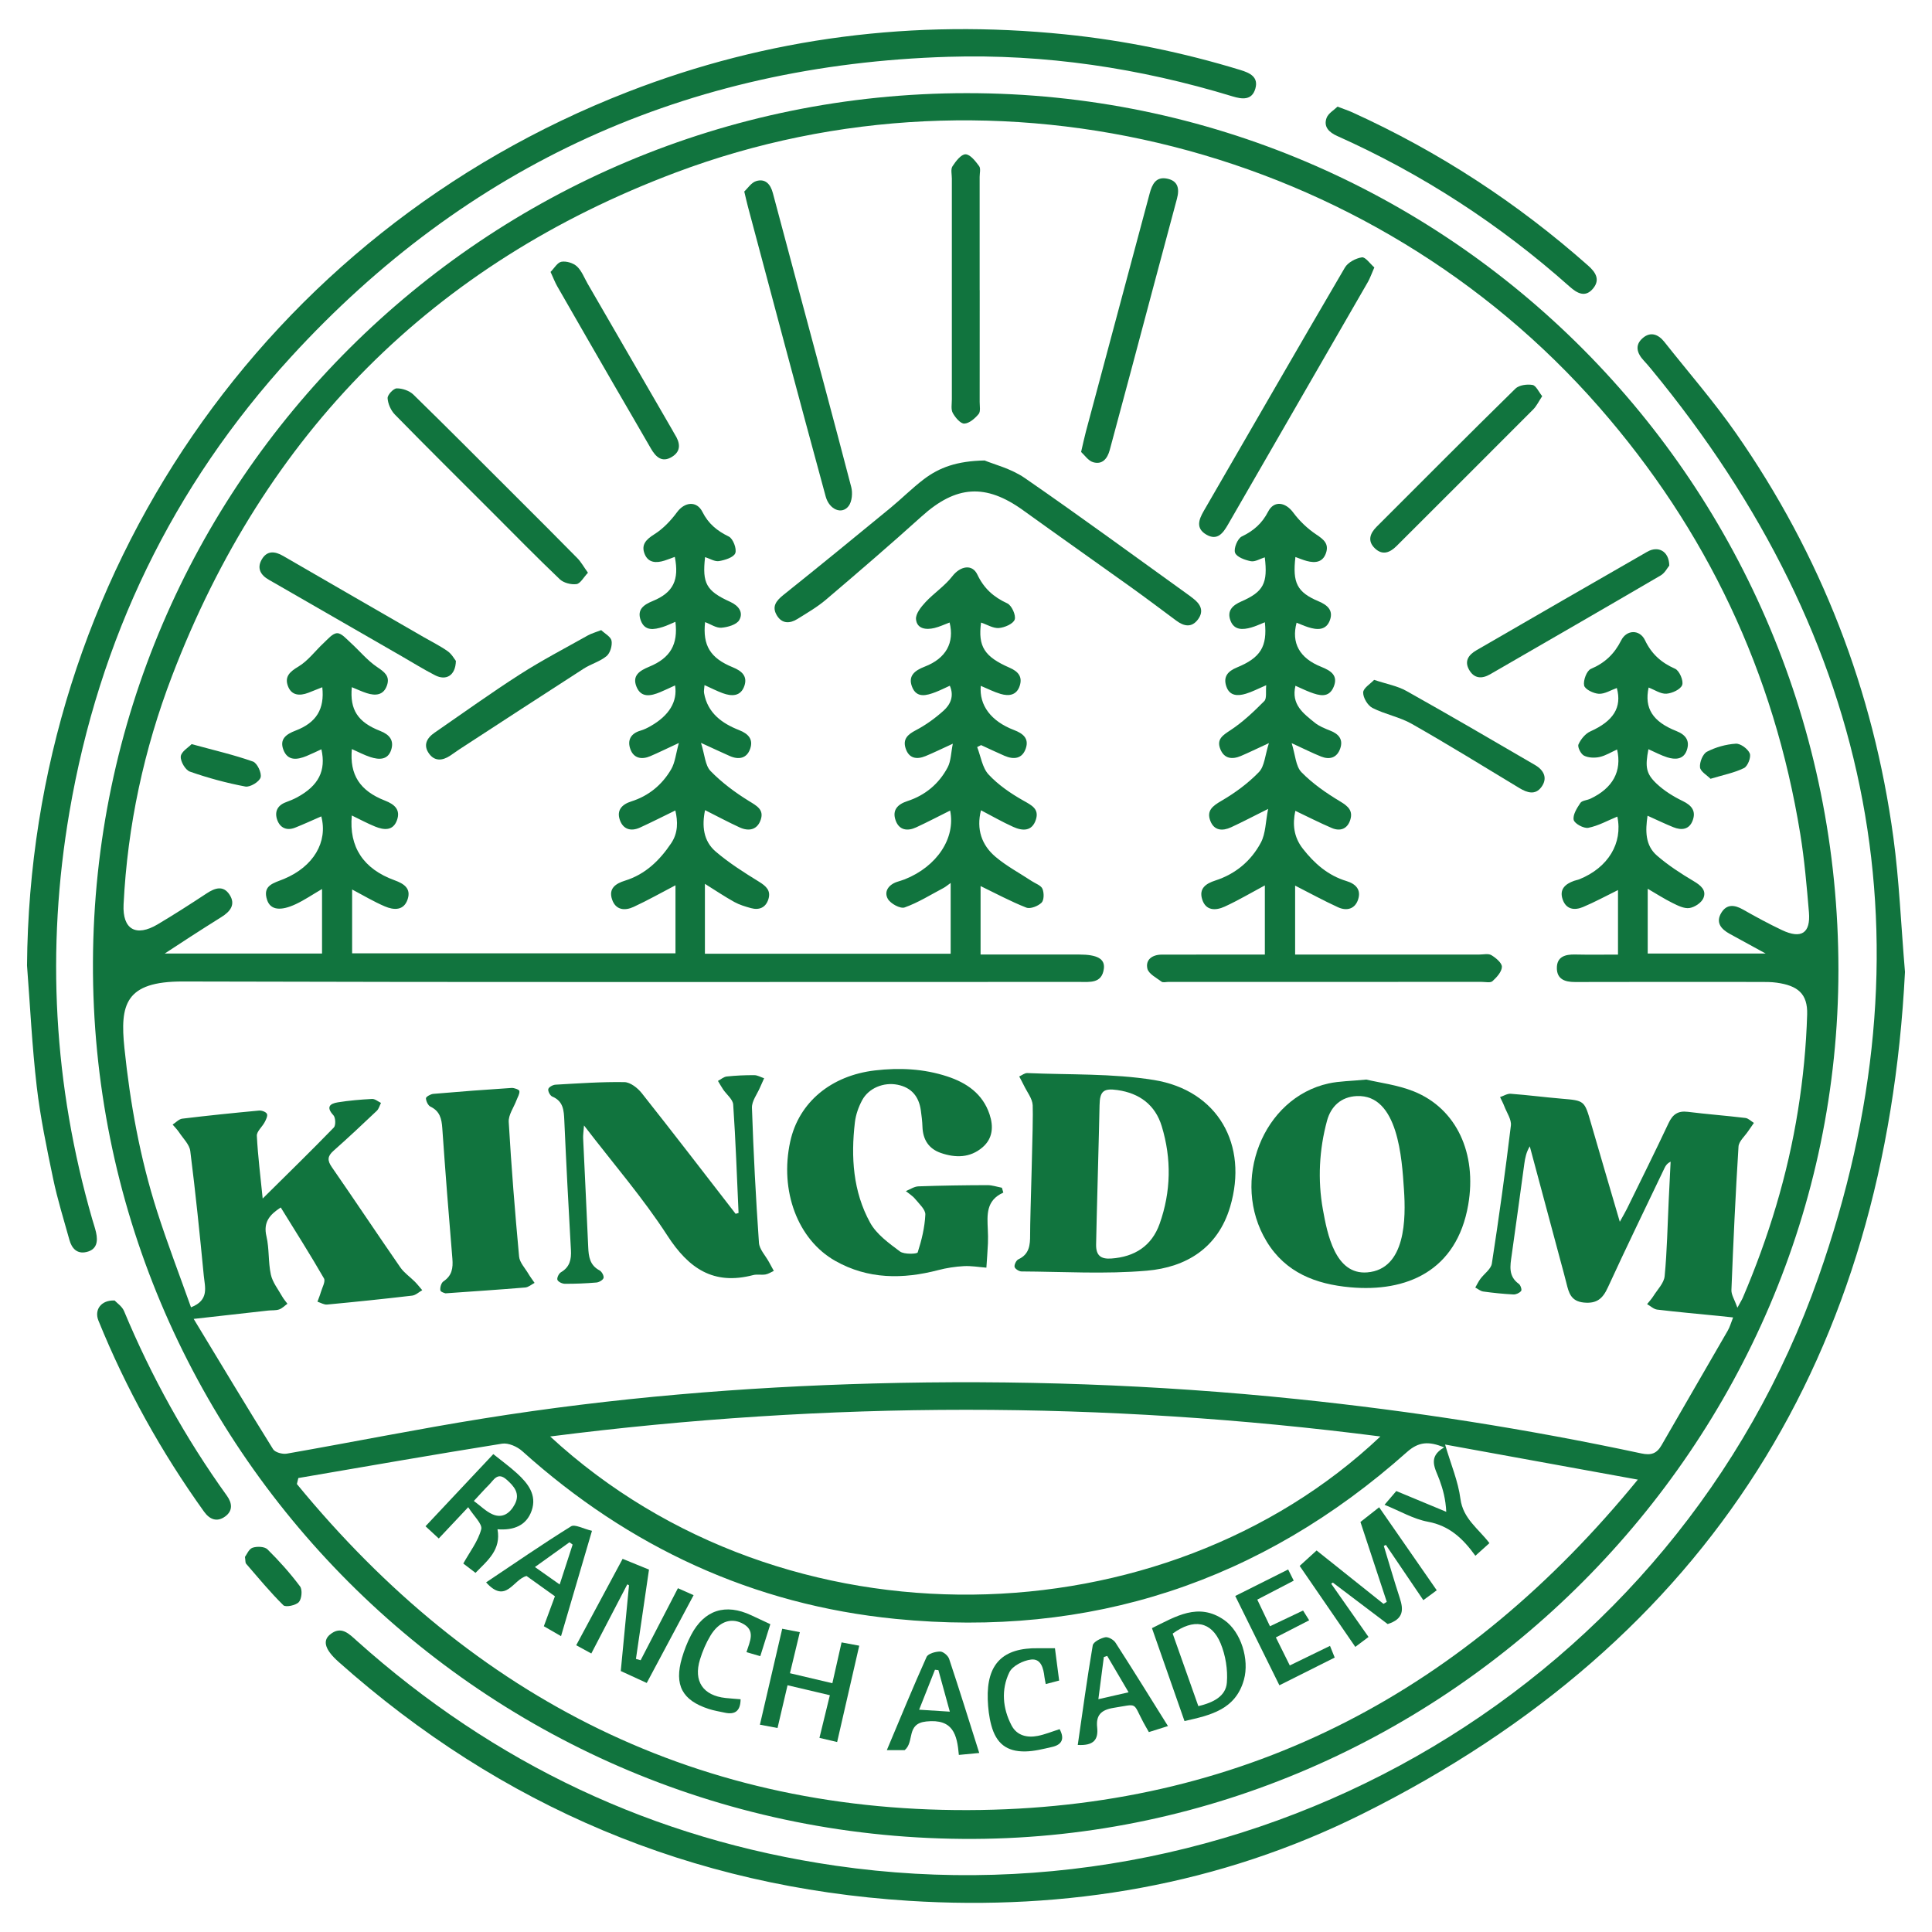 <?xml version="1.0" encoding="UTF-8"?>
<svg id="a" data-name="Layer 1" xmlns="http://www.w3.org/2000/svg" width="1080" height="1080" viewBox="0 0 1080 1080">
  <g id="b" data-name="dbWhhK">
    <g>
      <path d="M540.455,52.074c269.53-.089,487.309,218.988,487.233,490.136-.075,265.255-219.323,484.412-483.202,485.749-274.147,1.389-493.662-220.522-492.525-490.222,1.129-267.957,219.165-485.575,488.494-485.664ZM180.167,384.17c-3.031,1.206-5.39,2.171-7.767,3.085-4.933,1.896-9.579,1.564-11.511-3.919-1.825-5.182,1.177-7.881,5.91-10.707,5.434-3.245,9.436-8.841,14.209-13.256,2.304-2.132,4.921-5.361,7.447-5.409,2.464-.047,5.153,3.152,7.461,5.238,5,4.521,9.354,9.933,14.868,13.653,4.098,2.765,7.281,5.052,5.577,10.17-1.892,5.683-6.437,6.027-11.35,4.447-2.784-.895-5.448-2.163-8.344-3.336-1.177,12.57,3.286,19.57,15.912,24.483,5.288,2.058,7.781,5.39,6.081,10.59-1.888,5.773-6.868,5.529-11.572,4.015-3.503-1.127-6.797-2.902-10.391-4.48-1.343,14.342,4.434,23.321,18.544,28.816,5.329,2.076,8.754,5.081,6.684,10.897-2.198,6.173-7.351,5.571-12.22,3.602-4.383-1.773-8.562-4.05-13.043-6.206-1.646,17.634,6.485,29.9,23.931,36.236,5.239,1.903,9.231,4.541,7.319,10.506-2.113,6.592-7.765,6.228-12.782,4.084-6.242-2.667-12.113-6.204-18.29-9.442v35.689h180.758v-38.045c-8.02,4.182-15.571,8.46-23.421,12.088-4.924,2.276-10.024,1.815-12.037-4.21-2.052-6.144,2.041-8.854,7.235-10.465,11.387-3.531,19.376-11.313,25.823-20.923,3.938-5.87,3.741-12.192,2.324-18.323-6.895,3.355-13.257,6.594-19.743,9.562-5.056,2.313-9.458,1.046-11.293-4.286-1.869-5.429,1.194-8.674,6.391-10.319,9.743-3.085,17.257-9.298,22.308-17.966,2.221-3.81,2.618-8.683,4.299-14.707-6.815,3.162-11.353,5.398-15.997,7.385-4.652,1.991-9.077,1.272-10.998-3.648-1.96-5.019-.105-9.021,5.584-10.65,1.95-.558,3.828-1.506,5.603-2.514,10.365-5.885,15.159-13.734,13.693-22.758-2.854,1.3-5.579,2.641-8.38,3.797-5.089,2.099-10.549,3.339-13.164-3.011-2.571-6.242,1.645-8.999,7.098-11.24,11.881-4.884,16.192-12.534,14.639-25.098-2.444,1.012-4.686,2.141-7.049,2.878-4.891,1.525-10.062,2.52-12.336-3.69-2.185-5.968,1.515-8.672,6.712-10.803,11.494-4.714,14.883-11.788,12.338-24.676-1.93.702-3.795,1.452-5.704,2.062-4.593,1.467-9.118,1.383-11.146-3.662-2.072-5.153.712-8.092,5.369-11.015,4.938-3.099,9.27-7.681,12.77-12.424,4.2-5.692,10.962-6.453,14.133-.136,3.324,6.621,8.198,10.632,14.771,13.815,2.348,1.137,4.538,6.867,3.615,9.282-.904,2.363-5.748,3.872-9.085,4.433-2.379.4-5.125-1.388-7.806-2.231-1.66,14.675.663,18.943,14.033,24.998,4.826,2.185,7.514,5.978,5.071,10.213-1.483,2.571-6.441,3.982-9.97,4.265-2.898.233-5.991-1.967-9.127-3.137-1.416,13.019,2.855,20.121,15.518,25.269,5.022,2.042,8.285,4.972,6.453,10.366-2.04,6.007-7.11,5.948-12.173,4.077-3.274-1.21-6.396-2.828-10.117-4.502-.128,1.96-.462,3.252-.251,4.449,1.968,11.197,10.031,16.965,19.623,20.732,5.316,2.088,7.954,5.242,6.147,10.442-1.866,5.367-6.364,6.247-11.392,4.027-4.604-2.032-9.159-4.177-16.096-7.354,2.111,6.643,2.296,12.597,5.361,15.748,6.287,6.462,13.75,12.018,21.456,16.766,4.371,2.693,8.409,4.766,6.633,10.284-1.875,5.825-6.651,6.849-11.887,4.441-6.437-2.961-12.692-6.315-19.294-9.634-1.823,8.718-.996,17.226,5.936,23.152,7.458,6.376,15.878,11.713,24.261,16.883,4.004,2.47,6.687,4.961,5.225,9.703-1.448,4.695-5.087,6.313-9.733,5.04-3.201-.877-6.48-1.854-9.355-3.452-5.489-3.051-10.715-6.577-16.413-10.132v39.089h137.377v-39.576c-1.857,1.317-2.817,2.17-3.919,2.752-7.211,3.809-14.215,8.225-21.824,10.936-2.389.851-7.868-2.121-9.377-4.788-2.273-4.02.337-7.857,5.012-9.469,1.457-.502,2.961-.879,4.39-1.447,18.143-7.209,28.576-23.133,25.426-38.463-6.294,3.132-12.574,6.422-18.998,9.4-4.864,2.254-9.497,1.617-11.456-3.847-2.047-5.711.939-9.012,6.573-10.845,9.941-3.234,17.647-9.667,22.491-18.85,1.884-3.57,1.853-8.15,2.891-13.229-6.402,2.925-10.766,5.077-15.255,6.928-4.995,2.06-9.326,1.323-11.146-4.372-1.633-5.111,1.139-7.686,5.684-10.061,5.572-2.912,10.83-6.724,15.519-10.933,3.796-3.407,6.074-8.086,3.524-13.968-2.913,1.316-5.388,2.586-7.973,3.57-5.014,1.91-10.587,3.568-13.133-2.963-2.354-6.04,1.357-9.081,7.073-11.283,11.958-4.606,16.703-13.448,13.907-24.666-2.851,1.057-5.6,2.387-8.501,3.08-4.653,1.111-9.756.525-10.274-4.887-.289-3.02,2.803-6.885,5.267-9.537,4.732-5.092,10.806-9.048,15.014-14.487,4.422-5.716,11.109-7.103,14.021-.947,3.646,7.708,9.062,12.566,16.731,16.083,2.44,1.119,4.931,6.616,4.134,9.033-.788,2.39-5.614,4.486-8.828,4.745-3.204.259-6.605-1.921-9.981-3.053-1.78,13.384,1.821,19.076,15.985,25.257,4.582,1.999,7.343,4.885,5.633,10.102-1.771,5.401-6.143,5.861-10.703,4.525-3.745-1.097-7.273-2.931-11.074-4.512-.971,10.865,5.722,19.803,18.608,24.721,5.067,1.934,8.397,4.692,6.599,10.162-1.949,5.93-6.706,6.504-11.956,4.221-4.396-1.911-8.725-3.976-13.084-5.973-.726.369-1.452.737-2.178,1.106,2.036,5.203,2.85,11.543,6.39,15.346,5.435,5.841,12.377,10.588,19.387,14.548,4.709,2.66,9,4.67,7.025,10.722-2.175,6.668-7.534,6.301-12.638,4.004-6.156-2.771-12.033-6.162-18.045-9.293-2.665,10.614.381,19.466,8.152,26.029,6.164,5.206,13.45,9.084,20.231,13.561,2.091,1.38,5.153,2.368,5.98,4.302.953,2.228.947,6.343-.492,7.759-1.968,1.937-6.282,3.637-8.538,2.753-8.676-3.398-16.932-7.868-25.552-12.038v38.273c18.675,0,36.877,0,55.078,0,10.093,0,14.575,2.388,13.836,7.941-1.113,8.363-7.766,7.375-13.695,7.375-167.022-.009-334.044.252-501.065-.24-32.389-.095-35.263,12.917-32.753,37.187,3.205,30.991,8.753,61.57,18.261,91.271,5.754,17.975,12.543,35.619,18.96,53.672,10.369-3.999,7.754-11.386,7.156-17.587-2.246-23.284-4.625-46.561-7.558-69.764-.464-3.672-3.965-7-6.205-10.392-1.045-1.582-2.431-2.939-3.663-4.398,1.792-1.145,3.488-3.08,5.391-3.311,14.29-1.733,28.615-3.197,42.948-4.531,1.467-.137,3.865.757,4.379,1.853.525,1.122-.507,3.201-1.267,4.647-1.38,2.626-4.498,5.165-4.373,7.613.577,11.342,2.018,22.641,3.261,35.066,14.06-13.92,27.099-26.637,39.777-39.704,1.16-1.195.987-5.533-.242-6.86-4.175-4.505-2.081-6.479,2.439-7.207,6.335-1.021,12.766-1.569,19.178-1.899,1.619-.083,3.32,1.432,4.983,2.212-.762,1.488-1.194,3.322-2.338,4.407-7.988,7.575-16.019,15.111-24.26,22.408-3.398,3.008-3.448,5.386-.881,9.091,12.885,18.597,25.411,37.443,38.294,56.042,2.124,3.066,5.439,5.292,8.114,7.994,1.474,1.489,2.762,3.161,4.134,4.751-1.871,1.048-3.658,2.801-5.625,3.032-15.832,1.859-31.691,3.501-47.562,4.994-1.734.163-3.595-1.03-5.397-1.595.635-1.752,1.369-3.475,1.88-5.263.746-2.606,2.74-6.069,1.764-7.762-7.678-13.328-15.936-26.322-24.163-39.659-6.297,4.117-9.833,8.292-7.994,16.123,1.631,6.943.937,14.422,2.465,21.403.95,4.337,4.074,8.216,6.331,12.239.813,1.45,1.943,2.722,2.929,4.075-1.534,1.095-2.93,2.596-4.639,3.177-1.889.642-4.071.389-6.116.616-12.893,1.431-25.783,2.888-41.65,4.671,15.524,25.631,29.76,49.362,44.396,72.844,1.113,1.786,5.257,2.9,7.668,2.478,36.692-6.421,73.229-13.782,110.002-19.673,72.201-11.566,144.969-17.591,218.039-19.555,79.035-2.124,157.907.583,236.6,8.721,64.746,6.695,128.931,16.768,192.559,30.386,5.546,1.187,8.628.048,11.312-4.63,12.267-21.378,24.702-42.66,36.994-64.024,1.199-2.084,1.838-4.491,2.982-7.366-3.366-.358-5.625-.612-7.888-.837-11.514-1.146-23.042-2.162-34.528-3.541-1.982-.238-3.781-2.006-5.664-3.067,1.173-1.48,2.495-2.867,3.488-4.459,2.283-3.66,5.941-7.272,6.319-11.167,1.366-14.066,1.601-28.242,2.274-42.375.344-7.211.712-14.42,1.07-21.63-1.975.989-2.763,2.201-3.381,3.494-10.627,22.254-21.428,44.429-31.717,66.839-2.852,6.212-6.15,9.12-13.396,8.417-7.281-.706-8.433-5.501-9.759-10.858-.987-3.988-2.093-7.946-3.158-11.914-5.772-21.521-11.548-43.04-17.322-64.56-1.968,3.26-2.597,6.456-3.044,9.676-2.37,17.053-4.624,34.123-7.073,51.165-.859,5.979-1.984,11.774,4.02,16.075.958.686,1.772,3.283,1.276,3.912-.89,1.13-2.856,2.053-4.317,1.979-5.642-.288-11.28-.873-16.878-1.644-1.555-.214-2.969-1.454-4.448-2.223.936-1.615,1.739-3.327,2.837-4.824,2.133-2.909,5.943-5.463,6.424-8.572,3.964-25.651,7.517-51.372,10.634-77.14.411-3.395-2.288-7.193-3.651-10.765-.675-1.768-1.588-3.444-2.393-5.162,1.989-.657,4.029-2,5.958-1.856,9.484.708,18.927,1.942,28.406,2.743,12.858,1.087,12.795,1.012,16.476,13.767,5.155,17.862,10.428,35.69,16.096,55.055,1.888-3.434,3.04-5.341,4.016-7.333,7.795-15.916,15.705-31.778,23.241-47.816,2.305-4.906,5.26-7.004,10.751-6.32,10.712,1.334,21.49,2.138,32.209,3.429,1.668.201,3.167,1.811,4.744,2.769-1.075,1.542-2.179,3.065-3.219,4.631-1.891,2.848-5.197,5.629-5.384,8.597-1.68,26.701-2.904,53.432-3.959,80.167-.106,2.691,1.784,5.461,3.348,9.897,1.839-3.39,2.535-4.458,3.028-5.612,14.396-33.682,25.046-68.536,30.827-104.687,2.831-17.701,4.602-35.69,5.132-53.599.345-11.675-5.307-16.163-17.095-17.796-3.041-.421-6.159-.394-9.241-.397-34.485-.026-68.971-.07-103.456.034-5.656.017-10.099-1.593-10.129-7.781-.031-6.355,4.631-7.722,10.185-7.596,7.904.18,15.815.046,23.991.046v-36.072c-6.779,3.328-13.038,6.755-19.584,9.495-4.726,1.979-9.419,1.401-11.362-4.289-1.949-5.706,1.509-8.599,6.378-10.36.964-.349,2.006-.49,2.954-.872,16.102-6.487,24.377-20.204,21.244-35.048-5.379,2.204-10.622,5.174-16.232,6.276-2.502.492-7.719-2.351-8.163-4.435-.599-2.812,1.818-6.619,3.735-9.465.94-1.397,3.722-1.476,5.577-2.349,12.554-5.91,17.734-15.373,14.952-27.541-3.276,1.469-6.392,3.462-9.782,4.201-2.784.607-6.283.488-8.725-.758-1.76-.898-3.73-4.81-3.087-6.264,1.279-2.894,3.843-6.03,6.669-7.293,12.803-5.725,17.755-13.366,14.773-24.242-3.364,1.178-6.782,3.396-10.077,3.226-2.967-.153-7.768-2.515-8.207-4.638-.587-2.835,1.451-8.287,3.778-9.273,7.845-3.324,13.137-8.387,16.922-15.919,3.079-6.128,10.422-6.223,13.331-.108,3.661,7.695,9.088,12.546,16.835,15.956,2.379,1.047,4.805,6.697,3.954,9.072-.884,2.465-5.64,4.658-8.838,4.863-3.212.206-6.591-2.183-9.931-3.448-2.471,11.525,2.214,19.081,15.551,24.338,5.331,2.101,7.592,5.531,5.801,10.703-1.826,5.273-6.504,5.381-10.981,3.959-3.579-1.136-6.938-2.967-10.478-4.527-1.879,9.812-1.429,13.624,4.628,19.319,4.194,3.943,9.339,7.142,14.549,9.659,5.053,2.441,7.515,5.607,5.562,10.861-1.929,5.189-6.27,5.606-10.856,3.752-4.676-1.891-9.226-4.095-14.378-6.407-1.247,8.433-1.358,16.531,5.252,22.27,6.265,5.439,13.357,10.043,20.515,14.291,4.033,2.393,7.303,5.117,5.451,9.519-1.085,2.579-4.901,5.092-7.802,5.523-2.956.439-6.475-1.348-9.427-2.809-4.665-2.307-9.063-5.155-13.893-7.96v36.197h65.923c-8.047-4.404-14.076-7.685-20.088-10.998-4.822-2.657-8.015-6.34-4.652-11.833,3.004-4.907,7.362-4.438,12.056-1.772,7.145,4.056,14.382,7.992,21.805,11.506,10.82,5.122,16.074,1.715,15.079-10.014-1.238-14.596-2.491-29.24-4.837-43.685-14.661-90.291-52.248-169.793-112.501-238.708C766.759,82.15,558.456,28.47,377.73,96.442c-135.938,51.127-229.681,145.822-281.567,281.454-15.686,41.002-24.9,83.695-27.08,127.664-.697,14.058,6.982,18.323,19.042,11.16,9.279-5.511,18.367-11.356,27.38-17.294,4.608-3.036,9.254-4.654,12.759.622,3.701,5.572.378,9.563-4.538,12.614-5.895,3.658-11.726,7.419-17.562,11.172-4.296,2.762-8.554,5.583-14.1,9.208h87.958v-36.084c-5.292,3.089-9.778,6.161-14.635,8.441-8.621,4.046-14.16,3.252-16.032-2.201-2.896-8.436,3.896-9.586,9.366-11.863,16.534-6.885,24.649-20.68,20.883-34.978-4.871,2.113-9.704,4.356-14.649,6.313-4.637,1.835-8.373.168-9.98-4.341-1.574-4.414.002-8.057,4.756-9.849,2.16-.814,4.33-1.668,6.354-2.764,12.012-6.503,16.28-14.878,13.578-26.867-2.808,1.281-5.524,2.63-8.324,3.775-5.204,2.128-10.526,2.88-12.939-3.557-2.207-5.886,1.515-8.63,6.838-10.661,11.675-4.455,16.262-12.081,14.931-24.235ZM166.773,826.234c-.271,1.115-.543,2.229-.814,3.344,98.775,120.364,225.497,184.753,382.406,182.209,150.176-2.435,271.096-66.983,367.19-184.669-37.295-6.788-72.206-13.142-107.743-19.61,3.269,11.125,7.303,20.546,8.578,30.326,1.454,11.155,10.09,16.697,16.211,24.785-2.684,2.417-5.039,4.538-7.852,7.071-7.001-9.741-14.624-16.833-26.54-19.034-8.078-1.492-15.603-5.974-24.246-9.472,2.759-3.22,4.702-5.488,6.582-7.682,9.523,3.959,18.723,7.783,27.922,11.607-.344-7.112-1.835-12.525-3.758-17.78-2.343-6.404-6.919-12.776,2.591-18.219-8.6-3.588-14.321-3.181-20.795,2.586-81.605,72.708-177.245,104.022-285.79,93.284-79.679-7.882-149.169-40.166-208.756-93.778-2.824-2.541-7.784-4.746-11.284-4.187-38.021,6.069-75.948,12.723-113.901,19.218ZM307.552,803.001c131.675,121.453,343.4,114.27,464.092-.001-154.654-19.925-308.541-19.849-464.092.001Z" fill="#11743e" stroke-width="0"/>
      <path d="M1064.894,543.337c-10.79,212.824-108.307,373.533-303.607,470.788-79.351,39.515-164.906,54.037-253.227,48.441-121.435-7.693-227.808-52.586-318.797-133.568-7.374-6.563-9.151-11.625-4.872-15.206,6.308-5.28,10.706-.471,15.193,3.543,76.621,68.566,165.777,110.84,267.488,125.598,237.779,34.502,469.636-102.206,549.44-328.982,65.252-185.425,31.703-355.782-93.534-507.683-1.309-1.588-2.65-3.154-4.053-4.659-3.836-4.116-5.286-8.694-.527-12.715,4.373-3.695,8.682-1.952,11.999,2.24,13.398,16.934,27.645,33.279,39.974,50.96,47.576,68.234,76.9,143.837,88.063,226.24,3.204,23.653,4.17,47.609,6.461,75.002Z" fill="#11743e" stroke-width="0"/>
      <path d="M15.106,539.707c1.689-217.593,133.171-409.494,335.687-488.285,78.874-30.687,160.473-40.786,244.558-32.216,33.351,3.399,65.972,10.132,98.012,19.914,5.451,1.664,10.262,3.96,8.369,10.478-1.918,6.605-7.408,5.901-12.743,4.274-51.81-15.804-104.847-23.772-158.953-22.12-145.873,4.455-268.869,60.181-367.448,167.866-66.234,72.352-107.249,157.696-123.785,254.373-13.117,76.69-8.844,152.666,12.755,227.54.712,2.467,1.578,4.899,2.135,7.4,1.119,5.025.495,9.584-5.356,10.946-5.305,1.235-8.223-2.039-9.533-6.758-3.158-11.379-6.694-22.689-9.105-34.23-3.57-17.087-7.157-34.25-9.171-51.563-2.612-22.446-3.686-45.071-5.422-67.62Z" fill="#11743e" stroke-width="0"/>
      <path d="M747.679,59.613c3.596,1.377,6.035,2.166,8.354,3.221,48.24,21.935,92.136,50.549,131.794,85.695,4.075,3.612,6.746,7.676,2.867,12.559-4.408,5.548-9.081,2.854-13.236-.845-39.013-34.729-82.273-62.902-129.967-84.227-4.453-1.991-7.737-5.068-5.94-10.054.939-2.608,4.152-4.397,6.129-6.349Z" fill="#11743e" stroke-width="0"/>
      <path d="M64.058,726.983c1.207,1.31,4.173,3.244,5.299,5.945,15.266,36.597,34.353,71.036,57.5,103.23,2.94,4.089,3.381,8.349-.939,11.523-4.577,3.364-8.685,1.763-11.86-2.66-23.881-33.265-43.624-68.83-59.024-106.772-2.436-6.002,1.381-11.578,9.024-11.267Z" fill="#11743e" stroke-width="0"/>
      <path d="M136.927,870.331c.959-1.254,2.173-4.415,4.236-5.133,2.466-.857,6.727-.706,8.351.895,6.545,6.454,12.72,13.376,18.224,20.729,1.4,1.87.936,6.986-.69,8.759-1.691,1.844-7.374,3.015-8.638,1.769-7.404-7.303-14.042-15.386-20.87-23.264-.425-.49-.27-1.482-.613-3.755Z" fill="#11743e" stroke-width="0"/>
      <path d="M707.063,494.942c-7.652,4.094-14.869,8.389-22.462,11.864-4.992,2.285-10.615,2.463-12.615-4.198-1.79-5.964,2.043-8.669,7.42-10.403,11.242-3.625,19.997-10.976,25.439-21.205,2.692-5.059,2.604-11.597,4.043-18.814-8.137,4.058-14.355,7.342-20.732,10.279-4.755,2.19-9.456,1.929-11.572-3.597-2.185-5.707,1.23-8.303,6.174-11.182,7.589-4.419,14.923-9.797,20.992-16.093,3.165-3.283,3.394-9.398,5.577-16.187-6.918,3.19-11.244,5.313-15.674,7.193-4.909,2.084-9.366,1.554-11.509-3.9-2.172-5.529,1.433-7.709,5.799-10.586,6.865-4.523,12.969-10.338,18.797-16.201,1.485-1.494.719-5.227,1.081-8.878-4.485,1.914-7.838,3.715-11.411,4.775-4.436,1.317-9.014,1.37-10.876-4.071-1.864-5.445.819-8.529,5.91-10.622,13.211-5.433,17.055-11.668,15.62-25.267-2.638,1.032-5.053,2.205-7.596,2.923-4.748,1.341-9.651,1.646-11.683-4.004-1.957-5.44,1.246-8.421,6.15-10.564,12.384-5.41,14.859-10.231,13.083-24.654-2.66.82-5.443,2.628-7.783,2.171-3.28-.64-7.97-2.342-8.832-4.747-.861-2.399,1.423-7.963,3.786-9.093,6.612-3.164,11.339-7.33,14.709-13.889,3.251-6.328,9.665-5.363,13.999.495,3.508,4.742,8.041,9.066,12.947,12.331,4.128,2.747,7.134,5.165,5.402,10.293-1.791,5.304-6.055,5.72-10.722,4.49-2.139-.564-4.192-1.456-6.376-2.232-1.701,14.492.931,19.706,12.953,24.77,4.922,2.073,8.294,5.013,6.366,10.435-2.132,5.997-7.251,5.619-12.291,3.996-2.153-.694-4.228-1.632-6.375-2.474-3.008,11.258,1.559,19.783,13.719,24.645,5.501,2.199,9.62,4.862,7.02,11.18-2.669,6.487-8.111,4.936-13.147,3.021-2.592-.986-5.091-2.213-8.23-3.595-2.485,10.516,4.475,15.5,10.717,20.581,2.519,2.05,5.757,3.338,8.834,4.552,4.79,1.89,7.259,5.008,5.432,10.078-1.829,5.075-5.889,6.254-10.651,4.353-4.711-1.88-9.255-4.18-16.45-7.478,2.082,6.617,2.257,12.939,5.502,16.258,6.283,6.426,13.956,11.727,21.72,16.381,4.44,2.661,7.111,5.191,5.563,10.178-1.588,5.117-5.603,6.649-10.389,4.602-6.75-2.887-13.3-6.241-20.344-9.59-1.62,7.504-.925,14.621,4.209,21.185,6.484,8.291,14.084,14.956,24.342,18.057,5.198,1.571,8.319,4.782,6.571,10.24-1.751,5.47-6.43,6.63-11.267,4.416-8.036-3.679-15.806-7.937-23.968-12.094v38.534c3.229,0,5.986,0,8.743,0,31.382,0,62.765-.005,94.147.005,2.313,0,5.108-.7,6.825.338,2.505,1.514,5.932,4.358,5.869,6.547-.079,2.77-2.904,5.849-5.268,8-1.162,1.058-3.953.394-6.006.395-58.392.011-116.783.008-175.175.006-1.286,0-2.963.503-3.788-.118-2.933-2.207-7.3-4.415-7.948-7.33-1.123-5.05,2.827-7.793,8.04-7.804,15.948-.034,31.897-.028,47.845-.038,3.048-.002,6.095,0,9.795,0v-38.664Z" fill="#11743e" stroke-width="0"/>
      <path d="M577.284,617.829c-.195-3.78-3.187-7.425-4.945-11.11-.803-1.684-1.72-3.313-2.585-4.968,1.503-.663,3.034-1.959,4.506-1.896,23.602,1.022,47.534.125,70.715,3.859,35.797,5.767,52.994,36.18,42.664,70.944-6.842,23.026-24.59,33.764-46.533,35.665-23.21,2.011-46.725.548-70.106.421-1.367-.007-3.642-1.468-3.847-2.561-.24-1.28.964-3.683,2.17-4.239,6.089-2.811,6.548-7.982,6.521-13.601-.053-10.94,1.895-63.706,1.441-72.516ZM612.732,695.692c-.102,6.152,2.635,8.24,8.473,7.832,13.078-.914,22.629-7.02,27.036-19.419,6.375-17.935,6.714-36.323,1.183-54.527-3.639-11.977-12.463-18.469-24.767-20.229-7.69-1.1-9.864.558-9.998,8.477-.218,12.849-1.71,64.766-1.927,77.866Z" fill="#11743e" stroke-width="0"/>
      <path d="M763.76,603.486c7.33,1.759,17.452,2.948,26.577,6.617,23.912,9.612,35.371,34.72,30.403,63.399-6.418,37.053-34.496,48.966-66.019,46.092-19.088-1.74-36.062-8.097-46.695-25.664-20.361-33.636-2.148-80.246,34.706-88.287,5.968-1.302,12.221-1.296,21.027-2.157ZM784.803,664.656c-1.125-16.59-3.124-52.969-26.338-51.944-8.806.389-14.467,5.784-16.639,13.744-4.395,16.106-5.289,33.187-2.326,49.63,2.443,13.555,6.839,36.664,24.806,35.187,21.632-1.778,21.609-30.32,20.519-46.28-.008-.111-.015-.224-.023-.337Z" fill="#11743e" stroke-width="0"/>
      <path d="M560.868,666.663c-9.802,4.405-9.016,12.574-8.679,20.605.108,2.567.194,5.146.078,7.71-.205,4.555-.571,9.102-.87,13.653-4.206-.323-8.435-1.081-12.611-.854-4.798.261-9.649,1.006-14.301,2.217-19.826,5.16-39.226,5.185-57.517-5.127-21.097-11.895-31.229-39.24-25.226-66.72,4.806-22,22.898-36.917,47.371-39.775,13.75-1.606,27.19-.958,40.332,3.33,10.949,3.572,19.914,9.732,23.737,21.247,2.24,6.747,1.856,13.427-3.939,18.404-6.937,5.959-15.076,5.982-23.264,3.172-6.817-2.34-10.084-7.481-10.319-14.686-.1-3.066-.479-6.134-.91-9.176-1.088-7.675-5.187-12.719-12.992-14.285-7.743-1.553-16.139,1.817-19.822,8.668-2.019,3.756-3.544,8.082-4.04,12.299-2.291,19.456-1.059,38.764,8.52,56.155,3.58,6.501,10.5,11.459,16.674,16.084,2.315,1.734,9.613,1.421,9.908.509,2.207-6.818,3.937-13.986,4.272-21.118.134-2.841-3.457-6.011-5.692-8.754-1.41-1.73-3.45-2.947-5.207-4.394,2.339-.923,4.652-2.564,7.021-2.649,12.842-.463,25.697-.635,38.548-.678,2.708-.009,5.419.944,8.129,1.453.266.903.532,1.807.799,2.71Z" fill="#11743e" stroke-width="0"/>
      <path d="M412.857,678.053c-.917-20.212-1.617-40.439-2.994-60.62-.199-2.908-3.696-5.57-5.6-8.391-1.047-1.552-1.955-3.198-2.926-4.801,1.638-.862,3.215-2.296,4.925-2.478,5.103-.542,10.26-.772,15.393-.739,1.836.012,3.664,1.123,5.496,1.732-.761,1.698-1.551,3.383-2.276,5.096-1.608,3.795-4.659,7.654-4.533,11.4.848,25.17,2.162,50.332,3.914,75.456.257,3.684,3.636,7.151,5.575,10.717.91,1.673,1.827,3.342,2.741,5.013-1.55.692-3.042,1.717-4.663,1.995-2.258.387-4.726-.221-6.907.349-22.147,5.787-36.012-3.657-47.976-22.146-13.608-21.028-30.185-40.135-46.564-61.503-.253,3.489-.57,5.313-.488,7.118.923,20.284,1.966,40.563,2.838,60.85.23,5.36.889,10.18,6.342,13.058,1.232.65,2.512,2.982,2.239,4.194-.256,1.134-2.488,2.45-3.946,2.576-5.885.507-11.808.741-17.715.711-1.462-.007-3.746-1.095-4.138-2.216-.381-1.09.789-3.53,1.958-4.213,4.982-2.911,5.896-7.191,5.597-12.485-1.361-24.121-2.624-48.248-3.699-72.383-.251-5.646-.517-10.756-6.753-13.368-1.197-.501-2.493-2.992-2.198-4.181.276-1.114,2.565-2.367,4.031-2.449,12.83-.722,25.681-1.646,38.508-1.431,3.307.055,7.397,3.254,9.69,6.147,17.697,22.333,35.041,44.946,52.494,67.473.546-.16,1.092-.32,1.638-.48Z" fill="#11743e" stroke-width="0"/>
      <path d="M550.411,257.411c4.93,2.087,14.722,4.472,22.469,9.819,31.051,21.43,61.468,43.779,92.116,65.791.626.45,1.22.944,1.836,1.408,4.208,3.169,6.391,7.055,2.841,11.832-3.539,4.762-7.837,3.871-12.111.691-8.452-6.289-16.871-12.624-25.432-18.762-20.019-14.351-40.181-28.501-60.158-42.91-20.971-15.125-37.51-13.987-56.745,3.365-17.555,15.835-35.495,31.251-53.503,46.571-4.858,4.133-10.493,7.392-15.937,10.787-4.187,2.612-8.552,2.791-11.436-1.864-3.075-4.964-.552-8.264,3.64-11.611,20.058-16.016,39.911-32.291,59.749-48.58,6.348-5.213,12.161-11.105,18.696-16.057,8.567-6.492,18.364-10.192,33.976-10.48Z" fill="#11743e" stroke-width="0"/>
      <path d="M249.023,722.983c-.155-.081-2.677-.667-2.852-1.664-.277-1.582.496-4.217,1.734-5.042,4.802-3.201,5.421-7.464,4.977-12.734-2.047-24.297-3.943-48.608-5.643-72.932-.366-5.233-1.346-9.467-6.589-11.98-1.367-.655-2.484-3.053-2.542-4.692-.029-.802,2.579-2.327,4.086-2.458,14.575-1.266,29.166-2.367,43.765-3.315,1.501-.098,4.283.95,4.383,1.732.206,1.618-.978,3.421-1.62,5.137-1.519,4.059-4.569,8.201-4.339,12.154,1.461,25.106,3.477,50.185,5.792,75.228.307,3.316,3.297,6.412,5.15,9.547,1.058,1.79,2.328,3.455,3.503,5.177-1.727.892-3.401,2.424-5.19,2.574-14.323,1.199-28.668,2.137-44.614,3.269Z" fill="#11743e" stroke-width="0"/>
      <path d="M416.046,107.061c1.876-1.725,3.907-4.988,6.676-5.835,5.115-1.564,8.011,1.783,9.305,6.674,4.265,16.119,8.594,32.221,12.909,48.327,10.357,38.658,20.815,77.29,30.908,116.017.851,3.266.466,8.05-1.42,10.581-3.762,5.046-10.85,2.075-12.854-5.259-7.574-27.718-15.011-55.473-22.452-83.227-7.044-26.271-14.033-52.557-21.032-78.84-.592-2.224-1.085-4.474-2.04-8.438Z" fill="#11743e" stroke-width="0"/>
      <path d="M768.263,149.496c-1.585,3.605-2.391,6.026-3.638,8.192-26.024,45.195-52.096,90.363-78.168,135.53-2.718,4.708-5.907,9.263-12.119,5.627-5.967-3.493-4.269-8.31-1.394-13.272,26.275-45.344,52.374-90.791,78.866-136.008,1.693-2.889,6.061-5.193,9.492-5.703,1.973-.293,4.564,3.57,6.961,5.634Z" fill="#11743e" stroke-width="0"/>
      <path d="M604.341,252.652c1.166-4.969,1.838-8.229,2.697-11.439,11.863-44.328,23.773-88.644,35.608-132.98,1.378-5.163,3.475-9.644,9.767-8.373,6.158,1.244,7.014,5.652,5.508,11.245-8.605,31.942-17.072,63.92-25.604,95.882-3.967,14.861-7.972,29.711-11.964,44.565-1.281,4.766-4.082,8.339-9.265,6.831-2.763-.804-4.825-4.015-6.747-5.732Z" fill="#11743e" stroke-width="0"/>
      <path d="M547.661,162.196c0,20.836.013,41.673-.018,62.509-.003,2.301.606,5.316-.58,6.743-2.033,2.448-5.208,5.233-8.004,5.344-2.138.085-5.064-3.393-6.455-5.934-1.106-2.02-.512-5.022-.513-7.588-.017-41.159-.012-82.317,0-123.476,0-2.313-.73-5.166.343-6.818,1.826-2.812,4.842-6.759,7.31-6.725,2.617.036,5.566,3.868,7.597,6.614.998,1.35.284,3.991.285,6.048.009,21.094.005,42.187.005,63.281h.03Z" fill="#11743e" stroke-width="0"/>
      <path d="M328.67,320.156c-2.476,2.609-4.23,6.069-6.409,6.362-2.993.403-7.191-.668-9.34-2.715-12.833-12.222-25.228-24.904-37.765-37.436-18.169-18.163-36.422-36.244-54.391-54.603-2.251-2.3-3.912-6.021-4.09-9.182-.103-1.843,3.264-5.454,5.109-5.48,3.128-.044,7.08,1.306,9.309,3.481,19.49,19.02,38.681,38.346,57.947,57.595,11.269,11.259,22.564,22.492,33.724,33.859,2.037,2.075,3.478,4.736,5.906,8.119Z" fill="#11743e" stroke-width="0"/>
      <path d="M933.137,316.158c-.99,1.178-2.427,4.12-4.78,5.497-31.713,18.553-63.552,36.888-95.362,55.275-4.758,2.75-9.063,2.37-11.83-2.651-2.706-4.91-.043-8.339,4.18-10.78,31.806-18.39,63.597-36.807,95.48-55.063,6.126-3.508,12.202-.334,12.312,7.723Z" fill="#11743e" stroke-width="0"/>
      <path d="M307.764,152.009c2.05-2.044,3.825-5.301,6.093-5.691,2.728-.47,6.618.704,8.658,2.609,2.696,2.518,4.105,6.424,6.033,9.753,15.824,27.331,31.64,54.667,47.457,82.003.386.667.719,1.366,1.135,2.012,3.002,4.664,3.863,9.393-1.512,12.694-5.511,3.385-9.022.128-11.77-4.665-6.894-12.027-13.927-23.974-20.862-35.977-10.53-18.226-21.043-36.463-31.506-54.727-1.245-2.173-2.132-4.552-3.727-8.01Z" fill="#11743e" stroke-width="0"/>
      <path d="M862.095,221.466c-1.931,2.895-3.125,5.502-5.023,7.407-25.398,25.5-50.902,50.893-76.356,76.336-3.73,3.728-7.868,5.389-12.11,1.353-4.288-4.08-2.841-8.326.918-12.083,25.814-25.805,51.553-51.688,77.616-77.24,2.026-1.986,6.495-2.572,9.529-2.053,1.992.341,3.444,3.841,5.426,6.281Z" fill="#11743e" stroke-width="0"/>
      <path d="M254.848,369.452c-.201,8.196-5.451,11.183-11.579,8.059-6.398-3.263-12.509-7.09-18.742-10.678-23.811-13.708-47.62-27.42-71.429-41.13-.89-.513-1.782-1.023-2.678-1.525-4.707-2.637-6.973-6.49-4.083-11.46,2.93-5.04,7.296-4.645,11.964-1.938,26.211,15.202,52.473,30.319,78.717,45.464,4.448,2.567,9.095,4.852,13.268,7.807,2.252,1.595,3.695,4.334,4.562,5.401Z" fill="#11743e" stroke-width="0"/>
      <path d="M336.076,352.24c2.02,1.946,5.394,3.697,5.786,5.963.467,2.699-.765,6.876-2.797,8.564-3.66,3.04-8.677,4.373-12.755,6.996-23.305,14.99-46.503,30.147-69.729,45.26-1.722,1.12-3.354,2.378-5.076,3.497-4.176,2.713-8.467,3.125-11.613-1.168-3.47-4.736-1.375-8.74,3.002-11.756,15.859-10.927,31.498-22.201,47.704-32.589,12.291-7.879,25.297-14.647,38.039-21.814,1.958-1.102,4.206-1.689,7.439-2.952Z" fill="#11743e" stroke-width="0"/>
      <path d="M768.15,380.05c6.982,2.335,13.02,3.38,18.06,6.206,24.146,13.535,48.051,27.5,71.967,41.442,4.848,2.826,7.116,7.308,3.478,12.259-3.404,4.632-7.914,3.231-12.315.568-19.967-12.085-39.844-24.336-60.125-35.874-6.821-3.881-15.001-5.321-22.022-8.925-2.655-1.363-5.24-5.717-5.172-8.645.056-2.442,4.034-4.794,6.13-7.03Z" fill="#11743e" stroke-width="0"/>
      <path d="M107.123,415.968c12.757,3.488,23.736,6.011,34.286,9.745,2.36.835,5.012,6.471,4.265,8.889-.756,2.452-5.913,5.565-8.518,5.074-10.495-1.977-20.904-4.794-30.984-8.331-2.546-.893-5.375-5.751-5.116-8.508.253-2.687,4.294-5.017,6.066-6.87Z" fill="#11743e" stroke-width="0"/>
      <path d="M956.188,435.346c-1.981-2.02-5.641-4.056-5.876-6.43-.282-2.854,1.572-7.502,3.885-8.701,4.891-2.534,10.63-4.134,16.127-4.489,2.611-.169,6.741,2.869,7.802,5.437.85,2.057-1.127,7.16-3.196,8.179-5.417,2.668-11.571,3.84-18.743,6.004Z" fill="#11743e" stroke-width="0"/>
      <path d="M775.714,907.861c-9.907-7.496-20.279-15.344-30.651-23.192-.303.213-.607.426-.911.64,6.804,9.708,13.608,19.416,20.86,29.763-2.572,1.933-4.931,3.704-7.384,5.547-10.366-15.086-20.527-29.874-31.102-45.265,3.011-2.745,6.135-5.592,9.465-8.628,12.66,10.103,25.023,19.969,37.386,29.835.616-.368,1.232-.735,1.848-1.103-4.83-14.65-9.661-29.301-14.726-44.663,3.142-2.469,6.732-5.291,10.451-8.215,10.66,15.36,21.157,30.486,32.203,46.402-2.206,1.623-4.576,3.366-7.499,5.516-7.04-10.381-13.992-20.634-20.944-30.886-.38.196-.761.391-1.141.587,2.954,9.708,5.763,19.463,8.915,29.107,2.063,6.313,2.395,11.681-6.77,14.555Z" fill="#11743e" stroke-width="0"/>
      <path d="M378.959,887.815c2.853,1.269,5.564,2.475,8.766,3.899-8.749,16.392-17.27,32.357-26.192,49.072-4.584-2.107-9.124-4.194-14.517-6.673,1.527-15.911,3.064-31.925,4.601-47.938-.318-.174-.636-.347-.954-.521-6.638,12.756-13.276,25.512-20.115,38.654-2.949-1.61-5.549-3.029-8.442-4.609,8.743-16.28,17.186-32.002,25.94-48.301,5.107,2.084,9.993,4.078,14.743,6.017-2.474,16.932-4.885,33.431-7.296,49.93.875.242,1.75.485,2.626.727,6.883-13.296,13.766-26.592,20.841-40.258Z" fill="#11743e" stroke-width="0"/>
      <path d="M265.809,879.233c-2.769-2.115-5.174-3.952-6.822-5.211,3.662-6.595,8.269-12.493,10.02-19.144.779-2.959-4.201-7.434-7.272-12.35-6.035,6.41-11.032,11.719-16.47,17.494-2.62-2.421-4.97-4.593-7.396-6.835,12.725-13.543,25.136-26.752,37.891-40.326,4.556,3.666,9.12,6.982,13.265,10.758,6.087,5.546,11.23,12.082,8.175,20.843-2.888,8.282-9.974,11.128-19.098,10.403,2.123,11.491-5.525,17.45-12.291,24.367ZM264.886,839.047c3.781,2.789,6.726,5.799,10.301,7.407,5.756,2.589,9.976-.632,12.585-5.56,3.166-5.981-.364-10.086-4.668-13.85-5.016-4.387-7.111.357-9.805,3.025-2.533,2.509-4.888,5.198-8.413,8.978Z" fill="#11743e" stroke-width="0"/>
      <path d="M643.955,910.145c13.22-6.467,25.923-14.659,40.438-4.495,9.306,6.516,14.13,21.95,10.979,33.303-4.671,16.83-18.845,19.894-33.232,23.13-6.047-17.269-11.955-34.142-18.186-51.938ZM669.88,953.735c8.551-1.999,15.338-5.601,15.945-13.116.585-7.251-.723-15.309-3.532-22.038-5.116-12.258-15.038-13.949-26.764-5.384,4.675,13.207,9.424,26.62,14.351,40.539Z" fill="#11743e" stroke-width="0"/>
      <path d="M437.264,910.485c3.575.691,6.542,1.265,9.847,1.904-1.79,7.445-3.507,14.589-5.518,22.953,7.726,1.822,15.28,3.603,23.702,5.589,1.746-7.74,3.356-14.874,5.148-22.821,3.287.614,6.413,1.198,9.877,1.845-4.122,17.967-8.121,35.401-12.353,53.851-3.195-.752-6.25-1.472-9.888-2.328,1.95-7.993,3.757-15.405,5.815-23.841-7.922-1.866-15.467-3.644-23.652-5.573-1.92,8.199-3.658,15.618-5.598,23.905-3.221-.606-6.31-1.187-9.848-1.852,4.175-17.96,8.215-35.339,12.467-53.632Z" fill="#11743e" stroke-width="0"/>
      <path d="M310.204,892.336c-5.921-4.237-11.094-7.94-15.854-11.346-7.545,1.877-11.442,15.973-22.614,3.573,15.909-10.636,31.451-21.369,47.474-31.327,2.116-1.315,6.687,1.323,11.707,2.502-5.912,20.127-11.443,38.961-17.295,58.883-3.933-2.27-6.647-3.837-9.612-5.548,2.124-5.741,4.059-10.968,6.193-16.737ZM320.103,863.435c-.589-.431-1.179-.862-1.768-1.294-6.133,4.398-12.266,8.795-19.309,13.846,4.928,3.47,8.995,6.334,13.84,9.746,2.6-8.013,4.919-15.156,7.237-22.299Z" fill="#11743e" stroke-width="0"/>
      <path d="M652.898,964.886c-4.635,1.459-7.498,2.361-10.674,3.36-1.146-2.022-2.167-3.728-3.098-5.483-6.069-11.427-2.804-10.263-16.573-8.07-7.064,1.125-9.957,4.137-9.238,10.892.705,6.619-1.642,10.373-10.843,9.855,2.699-18.57,5.212-37.169,8.372-55.658.331-1.936,4.323-3.962,6.927-4.535,1.674-.369,4.714,1.332,5.779,2.984,9.695,15.029,19.09,30.251,29.348,46.655ZM613.995,949.859c6.397-1.461,11.206-2.56,16.89-3.859-4.418-7.515-8.185-13.922-11.952-20.328-.626.206-1.252.412-1.878.618-.946,7.288-1.893,14.576-3.06,23.569Z" fill="#11743e" stroke-width="0"/>
      <path d="M505.731,978.333h-9.985c7.551-17.935,14.595-35.142,22.215-52.091.836-1.86,4.972-3.011,7.585-3.023,1.72-.008,4.421,2.295,5.028,4.116,5.714,17.146,11.071,34.41,16.83,52.587-4.68.446-7.619.726-11.398,1.087-.998-11.389-3.217-20.286-18.197-18.695-11.468,1.219-6.422,11.261-12.077,16.019ZM530.958,956.828c-2.419-8.796-4.402-16.004-6.384-23.211-.643-.073-1.285-.147-1.928-.22-2.81,7.101-5.62,14.201-8.839,22.334,5.995.383,10.725.686,17.151,1.097Z" fill="#11743e" stroke-width="0"/>
      <path d="M743.479,920.056c1.029,2.553,1.771,4.393,2.634,6.533-10.389,5.208-20.432,10.242-30.925,15.502-8.227-16.646-16.266-32.912-24.676-49.93,9.633-4.826,19.36-9.698,29.572-14.814,1.139,2.282,2.007,4.019,3.12,6.248-6.823,3.55-13.351,6.946-20.377,10.602,2.397,5.032,4.576,9.606,7.095,14.893,6.202-2.949,12.107-5.756,18.493-8.792,1.055,1.685,2.068,3.301,3.419,5.458-6.213,3.193-12.077,6.207-18.616,9.568,2.576,5.187,5.013,10.091,7.785,15.671,7.534-3.666,14.587-7.099,22.477-10.939Z" fill="#11743e" stroke-width="0"/>
      <path d="M417.281,923.561c1.893-6.163,5.477-12.368-2.713-16.278-6.332-3.023-12.843-.56-17.434,7.074-2.484,4.13-4.431,8.714-5.847,13.33-3.731,12.165,1.75,20.154,14.359,21.505,2.747.294,5.506.471,8.36.711-.084,6.463-3.034,8.759-8.829,7.5-3.008-.653-6.073-1.149-8.99-2.093-14.807-4.786-19.39-13.375-14.988-28.449,1.287-4.407,2.98-8.779,5.108-12.841,7.365-14.061,19.229-17.851,33.663-11.066,3.245,1.525,6.497,3.034,10.653,4.974-1.752,5.576-3.618,11.514-5.621,17.886-2.92-.852-5.295-1.545-7.722-2.252Z" fill="#11743e" stroke-width="0"/>
      <path d="M592.332,966.606c2.921,5.357,1.304,8.678-4.121,9.924-4.977,1.143-10.057,2.456-15.109,2.531-10.341.155-16.209-4.451-18.956-14.603-1.261-4.658-1.828-9.604-1.99-14.443-.666-19.879,8.393-28.951,28.205-28.649,2.802.043,5.605.006,9.353.006.746,5.725,1.522,11.678,2.355,18.072-2.65.694-4.799,1.257-7.485,1.961-.305-1.624-.592-2.766-.726-3.925-.56-4.846-1.88-10.424-7.485-9.778-4.391.506-10.406,3.531-12.152,7.149-4.645,9.623-3.767,20.126,1.244,29.683,2.988,5.697,8.714,7.015,14.703,5.831,3.997-.79,7.834-2.388,12.164-3.758Z" fill="#11743e" stroke-width="0"/>
    </g>
  </g>
</svg>